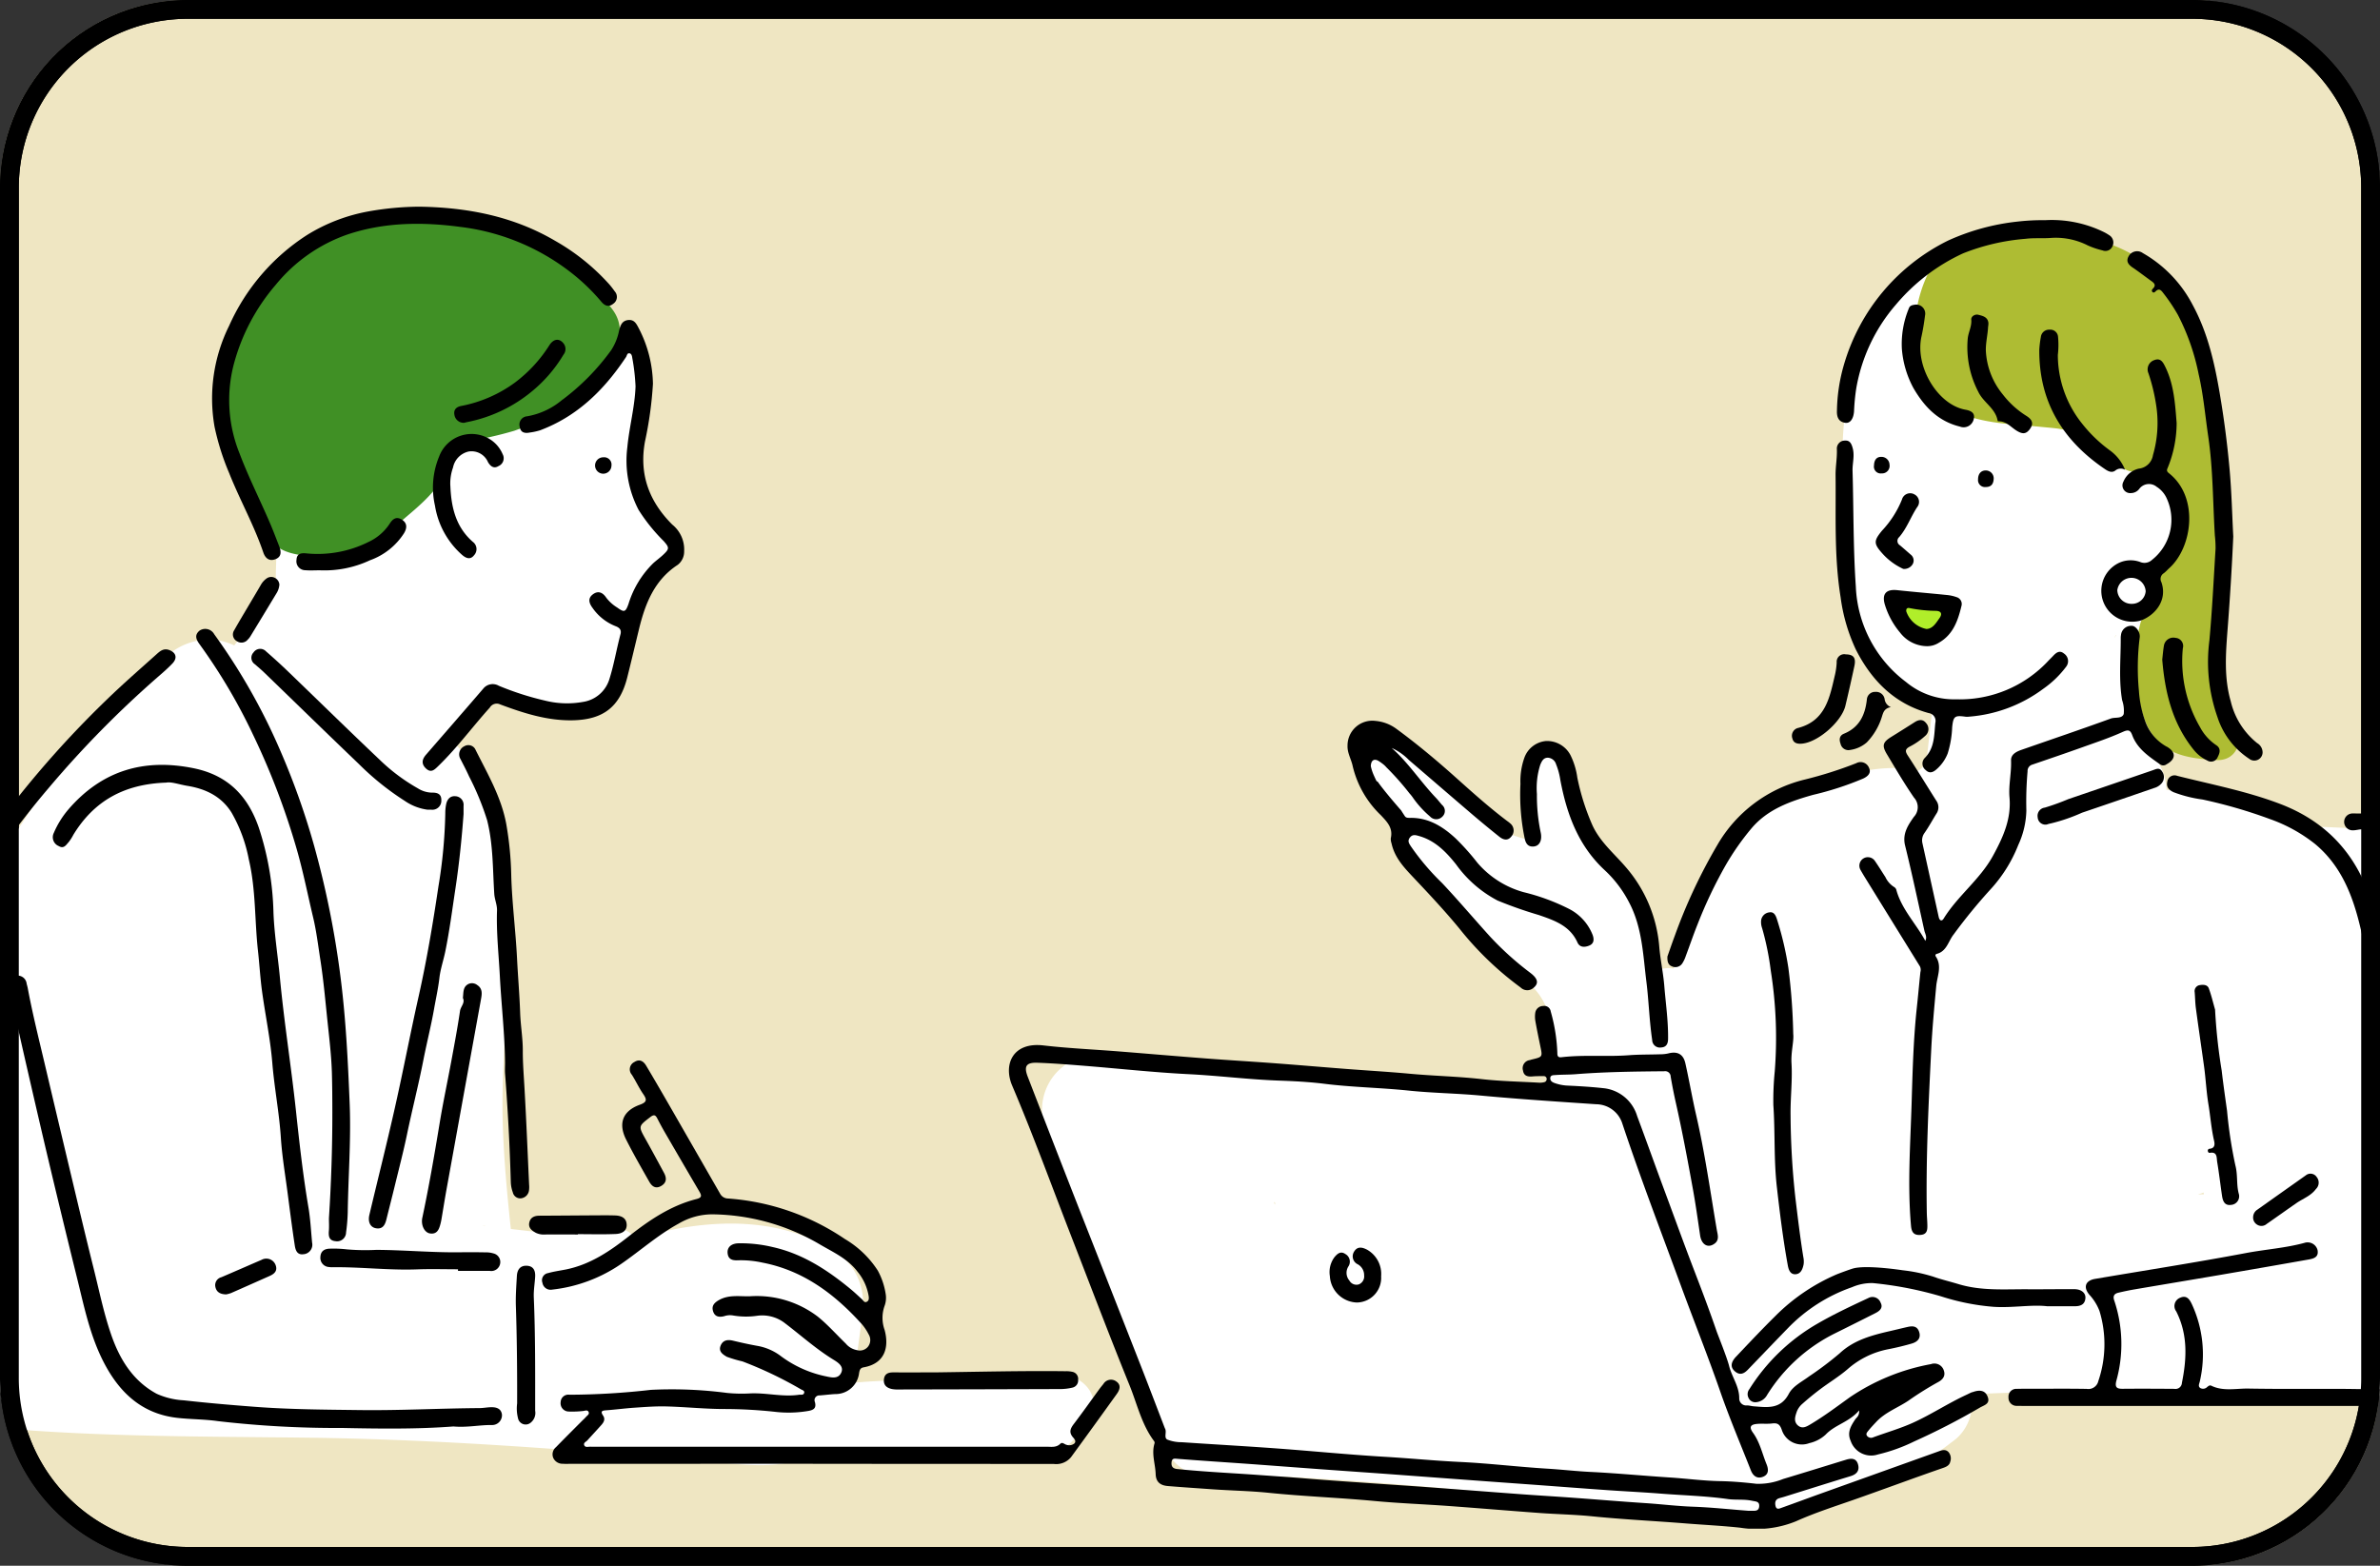 <svg xmlns="http://www.w3.org/2000/svg" xmlns:xlink="http://www.w3.org/1999/xlink" width="380" height="250" viewBox="0 0 380 250"><rect x="0" y="0" width="380" height="250" fill="#333333" stroke="none"/><defs><clipPath id="a"><rect width="380" height="250" rx="30" transform="translate(360 2788)" fill="#efe6c2" stroke="#000" stroke-width="3"/></clipPath><clipPath id="b"><rect width="438.679" height="211.082" fill="none"/></clipPath></defs><g transform="translate(-360 -2788)"><rect width="380" height="250" rx="30" transform="translate(360 2788)" fill="#efe6c2"/><path d="M30,3A26.975,26.975,0,0,0,3,30V220a26.975,26.975,0,0,0,27,27H350a26.975,26.975,0,0,0,27-27V30A26.975,26.975,0,0,0,350,3H30m0-3H350a30,30,0,0,1,30,30V220a30,30,0,0,1-30,30H30A30,30,0,0,1,0,220V30A30,30,0,0,1,30,0Z" transform="translate(360 2788)"/><g clip-path="url(#a)"><g transform="translate(335 2821)"><g clip-path="url(#b)"><path d="M192.337,197.225c-.433.229-.869.452-1.314.66l-.16.074a4.994,4.994,0,0,0-.854.319,143.277,143.277,0,0,0-28.63-.549c.667-3.368.949-6.9,1.492-10.01.773-4.424-.534-8.666-4.514-11.093-7.576-4.62-16.348-5.039-24.877-3.513a53.311,53.311,0,0,0-6.655,1.7,4.45,4.45,0,0,0-3.882-1.855q-4.536.471-9.061,1.041L107,173.2l-.191-.023c-.2-1.84-.388-3.679-.557-5.522-.383-4.169-.676-8.347-.768-12.532-.182-8.211,1.009-16.466.124-24.655-.074-.684-.164-1.365-.26-2.043.044-11.48.491-25.525-8.365-33.622a5.82,5.82,0,0,0-.583-.463q1.222-1.6,2.383-3.235a11.2,11.2,0,0,0,1.873-1.369c-1.677,1.522-.949.752-.23.374.478-.252.936-.509,1.387-.8.138-.089.357-.253.611-.449a8.553,8.553,0,0,0,2.466.265,12.816,12.816,0,0,0,4.074-.8,9.458,9.458,0,0,0,6.008,2.125,10.09,10.09,0,0,0,9.735-8.295,9.947,9.947,0,0,0,.546-3.128c0-.354.255-3.345.081-2.653.162-.8.385-1.587.613-2.366.455-1.555.959-3.1,1.461-4.639,5.48-.268,6.068-7.905,1.741-9.732q-.074-.318-.148-.638a8.531,8.531,0,0,0-1.65-3.356,9.392,9.392,0,0,0-1.958-3.583c.013-.091.026-.183.041-.283A98.8,98.8,0,0,0,126.8,38.8a8.634,8.634,0,0,0-.144-1.637c.062-4.311-2.934-8.739-7.212-9.714a10.029,10.029,0,0,0-12.083,6.861c-.126.412-.228.823-.323,1.234a10.212,10.212,0,0,0-1.878,1.94c-.346.19-.693.377-.748.4-1.183.6-2.433,1.049-3.61,1.655A25.239,25.239,0,0,0,93.17,45.79c-3.249,3.91-5.417,8.377-7.894,12.713a8.941,8.941,0,0,0-6.1-2.16,10,10,0,0,0-9.823,9.823c0,.383-.141,4.06-.02,2.688-.116,1.317.11.435-.67,1.586-1.552,2.286-3.032,4.627-4.55,6.936a7.936,7.936,0,0,0-.909,1.933c-.2.224-.382.457-.557.7a9.5,9.5,0,0,0-4.141-.944,10.269,10.269,0,0,0-8.667,5.166,10.76,10.76,0,0,0-3.19,3.2c-.321.493-.658.973-.989,1.458a28.72,28.72,0,0,0-3.015,1.994c-5.78,4.394-9.5,10.887-13.456,16.863Q17.347,125.638,6.52,144.172a10.259,10.259,0,0,0,.091,10.09C4,163.826,2.479,173.7.858,183.676a12.079,12.079,0,0,0,1.184,7.87c-.735,4.645,1.776,10.635,6.97,11.463,21.614,3.449,43.36,3.227,65.175,3.491,21.751.263,43.413,1.988,65.07,3.895,4.733.416,9.932,1.123,14.168-.641q17.434,1.052,34.9.433a4.864,4.864,0,0,0,3.447-1.48,5.277,5.277,0,0,0,5.352-2.562c.109-.056.221-.107.33-.165a5.111,5.111,0,0,0,1.819-6.936,5.181,5.181,0,0,0-6.936-1.819m-89.519-24.51c-.705-.105-.509-.177,0,0m3.1-135.666a2.42,2.42,0,0,1-.281.169c.145-.123.259-.2.281-.169" transform="translate(-0.245 -9.951)" fill="#fff"/><path d="M544.494,119.743a19.149,19.149,0,0,0-9.532-10.548c-8.359-4.288-18.671-4.89-27.9-5.293a7.3,7.3,0,0,0-2.523.337,10.005,10.005,0,0,0-2.484-1.383A81.465,81.465,0,0,0,481.5,97.949a9.117,9.117,0,0,0-.925-3.671,84.59,84.59,0,0,1-5.922-16.527c4.026-2.589,6.811-7.2,8.524-11.645,2.312-6.005,3.855-15.073,1.316-21.428-.06-.505-.129-1.011-.219-1.518-1.063-6.018-4.6-11.236-8.194-16.031-3.65-4.872-7.683-9.366-13.365-11.858a25.968,25.968,0,0,0-17.919-.823c-5.6,1.9-9.926,8.679-12.114,13.865-3.555,8.427-3.245,17.957-2.263,27.2-.049.127-.107.247-.15.379-.786,2.4-.113,5.247.29,7.678a23.066,23.066,0,0,0,1.878,5.942,15.519,15.519,0,0,0,2.164,6.268c.964,1.575,2.2,2.951,3.08,4.582a7.451,7.451,0,0,0,5,3.571,8.433,8.433,0,0,0,1.475.815q-.368,3.267-.736,6.536c-.271,2.413-.221,2.762-1.889,3.842a8.754,8.754,0,0,0-3.4-.655c-6.069-.008-12.551,2.4-17.782,5.392-5.674,3.248-8.582,8.631-11.574,14.18-1.416,2.626-2.8,5.273-4.04,7.987-.676,1.477-1.308,2.973-1.928,4.473a4.253,4.253,0,0,0-.829-.08,4.117,4.117,0,0,0-.992.12,51.878,51.878,0,0,0-3.181-9.234c-3.408-7.8-10.824-13.511-11.243-22.422-.229-4.873-7.835-4.9-7.6,0a28.458,28.458,0,0,0,1.542,8.159,3.767,3.767,0,0,0-1.474,2.747,26.332,26.332,0,0,1-4.054-1.484,8.285,8.285,0,0,1-1.565-2.181,4.121,4.121,0,0,0-4.582-2.543c-.345-.487-.726-.963-1.125-1.445-2.028-2.449-4.13-4.839-6.247-7.211a5.07,5.07,0,0,0-7.17,7.17q1.711,1.916,3.392,3.858.491.568.979,1.141a5.05,5.05,0,0,0,.3,3.882c3.034,6.274,8.048,11.148,13.313,15.578,2.587,2.176,5.3,4.247,7.746,6.579,2.525,2.4,3.225,5.26,3.644,8.573a8.339,8.339,0,0,0-1.051,2.354,9.045,9.045,0,0,0,.807,6.423c-1.238-.064-2.478-.1-3.693-.146-21.469-.908-42.958-1.8-64.293-4.487-.109-.013-.215-.01-.323-.017a8.506,8.506,0,0,0-8.932-.286,8.757,8.757,0,0,0-3.653,10.545,8.893,8.893,0,0,0,1,5.648c7.9,14.285,9.84,31.455,18.287,45.8a8.46,8.46,0,0,0,2.962,3.051,6.9,6.9,0,0,0,5.171,1.717c3.435-.376,6.873-.6,10.312-.7,25.7,1.3,51.366,4.552,76.964,7.063a7.324,7.324,0,0,0,5.95-2.443c.189-.039.378-.075.565-.129,4.211-1.2,8.538-2.2,12.664-3.669,4.4-1.564,7.846-4.02,11.505-6.848a7.393,7.393,0,0,0,2.375-7.107q6.544-.34,13.114-.375a9.049,9.049,0,0,0,2.718-.413q29.9,1.455,59.84.917a8.706,8.706,0,0,0,8.555-8.555,8.044,8.044,0,0,0-.121-1.328,45.318,45.318,0,0,0,1.588-5.073c.7-2.561,1.278-5.161,1.747-7.783.924-3.1,1.681-6.255,2.321-9.427,1.923-9.535,3.5-19.2,4.655-28.858.543-4.553,1.287-9.382-.2-13.841M339.213,163.971c-.024.075-.05.143-.075.217-.149-.392-.207-.624.075-.217M519.16,166.5c.45-.2.493-.037,0,0m-31.726-4.242.034.287c-.315,0-.629.011-.944.017q.456-.15.91-.3M473.206,73.611c.063-.1.15-.241.26-.417v.1c-.1.15-.179.259-.241.347l-.02-.027" transform="translate(-110.595 -4.847)" fill="#fff"/><path d="M570.478,83.374c-.544-2.8-1.565-6.29-1.505-9.432a3.106,3.106,0,0,0,1.5-3.145A66.286,66.286,0,0,1,571,56.9a2.8,2.8,0,0,0-.27-1.545,134.378,134.378,0,0,0,.354-14.243,3.651,3.651,0,0,0-.818-2.317,15,15,0,0,0-.167-2.126,72.454,72.454,0,0,0-2.172-8.582c-1.533-5.6-2.945-11.065-7.446-15.088-9.453-8.45-21.6-5.956-32.992-4.342a2.962,2.962,0,0,0-2.744,3.277,4.311,4.311,0,0,0-.326.492c-3.936,7.017-4,18.985,4.267,22.917,4.046,1.925,8.867,1.934,13.244,2.38,2.751.28,4.766.262,7.025,1.914,2.1,1.535,4.145,3.15,6.216,4.724a3.662,3.662,0,0,0,3.839,0c2.575-1.895,2.548-4.128,2.371-7.108a61.765,61.765,0,0,0-.57-6.441c.125.506.253,1.007.387,1.5.542,1.982,1.6,4.31,1.5,6.4a13.7,13.7,0,0,1-.958,2.934,7.273,7.273,0,0,0,.043,3.883,3.4,3.4,0,0,0,1.7,2.31c-.054,2.771-.182,5.541-.433,8.3a21.9,21.9,0,0,1-.556,3.218c-2.29.794-2.915,3.662-1.869,5.584-.209.528-.423,1.053-.637,1.578a3.575,3.575,0,0,0-.641.5,3.843,3.843,0,0,0-1.421,1.906,16.7,16.7,0,0,0-.552,5.968,20.987,20.987,0,0,0,1.431,10.187c2.2,4.918,6.309,5.575,11.2,5.848,4.728.264,4.87-6.835.469-7.553" transform="translate(-191.138 -2.571)" fill="#aebc33"/><path d="M522.069,97.715c-4.893,0-4.9,7.6,0,7.6s4.9-7.6,0-7.6" transform="translate(-189.876 -35.791)" fill="#b0ee2a"/><path d="M157.533,16.969c-2.987-3.745-7.647-7.14-11.653-9.719a31.293,31.293,0,0,0-14.627-4.912c-5.917-.481-12.858-.522-18.122,2.548-4.593,2.679-9.665,6.814-12.377,11.448a26.939,26.939,0,0,0-1.67,3.411,14.84,14.84,0,0,0-3.078,14.391,8.179,8.179,0,0,0,1.331,4.089,29.072,29.072,0,0,0,3.577,9.647,4.24,4.24,0,0,0,.4.56,14.383,14.383,0,0,0,1.865,5.579c1.357,2.027,4.044,2.3,6.276,2.626a15.263,15.263,0,0,0,7.826-.623,4.516,4.516,0,0,0,2.324-1.93,23.848,23.848,0,0,0,4.507-3.238c2.465-2.1,4.878-4.039,6.551-6.869a3.433,3.433,0,0,0-.219-4.049,11.606,11.606,0,0,1,4.1-1.7,58.126,58.126,0,0,0,7.468-1.683,31.276,31.276,0,0,0,11.757-7.355c3.155-3.169,7.219-7.873,3.754-12.215" transform="translate(-34.896 -0.768)" fill="#409025"/><path d="M514.075,64.282a1.288,1.288,0,0,0-1.333-1.246c-.84,0-1.126.635-1.146,1.375a1.088,1.088,0,0,0,1.219,1.266,1.205,1.205,0,0,0,1.26-1.395" transform="translate(-187.385 -23.089)"/><path d="M424.653,151.454c.89-.1,1.3-1,1.08-2.138a28.249,28.249,0,0,1-.622-6.233,12.22,12.22,0,0,1,.536-4.672c.242-.559.491-1.127,1.215-1.123a1.453,1.453,0,0,1,1.308,1.046,10.987,10.987,0,0,1,.677,2.5c1.032,5.494,2.892,10.562,7.163,14.483a18.657,18.657,0,0,1,3.772,4.985c2.141,3.99,2.267,8.407,2.807,12.735.385,3.089.466,6.21.923,9.3a1.234,1.234,0,0,0,1.435,1.217c.849-.051,1.1-.613,1.107-1.387.035-2.835-.375-5.638-.605-8.451-.171-2.078-.621-4.132-.8-6.209a22.1,22.1,0,0,0-5.28-12.674c-1.857-2.187-4.12-4.022-5.378-6.723a36.93,36.93,0,0,1-2.429-7.646,11.585,11.585,0,0,0-1.1-3.6,4.221,4.221,0,0,0-3.9-2.241,4.048,4.048,0,0,0-3.461,2.69,11.12,11.12,0,0,0-.619,4.145,34.381,34.381,0,0,0,.625,8.474c.163.91.471,1.652,1.55,1.526" transform="translate(-154.721 -49.306)"/><path d="M485.1,208.533c.3,4.362.061,8.735.56,13.1.479,4.193.992,8.371,1.748,12.52.122.67.373,1.434,1.182,1.417.892-.019,1.188-.823,1.343-1.574a3.338,3.338,0,0,0-.048-1.176c-.508-3.149-.885-6.314-1.268-9.48a125.908,125.908,0,0,1-.766-13.092c-.046-2.785.314-5.577.147-8.375-.106-1.78.407-3.536.279-4.66a96.613,96.613,0,0,0-.779-10.571,50.66,50.66,0,0,0-1.844-7.823c-.188-.565-.47-1.177-1.233-1.026a1.478,1.478,0,0,0-1.283,1.482,2.838,2.838,0,0,0,.172,1.041,44.081,44.081,0,0,1,1.376,6.756,68.548,68.548,0,0,1,.636,16.14,46.645,46.645,0,0,0-.221,5.319" transform="translate(-176.961 -65.113)"/><path d="M537.815,67.859a1.108,1.108,0,0,0,1.224,1.247c.809,0,1.218-.423,1.266-1.262a1.263,1.263,0,0,0-1.241-1.385c-.807-.011-1.248.578-1.249,1.4" transform="translate(-196.989 -24.343)"/><path d="M516.433,84.272a1.555,1.555,0,0,0,1.521-.8,1.184,1.184,0,0,0-.354-1.494c-.565-.493-1.125-.99-1.7-1.472a.81.81,0,0,1-.115-1.318c1.226-1.421,1.838-3.213,2.852-4.762a1.337,1.337,0,0,0-.416-2.044,1.361,1.361,0,0,0-2.007.828,15.961,15.961,0,0,1-3.176,4.952c-1.319,1.609-1.365,2.055.02,3.612a10.107,10.107,0,0,0,3.374,2.5" transform="translate(-187.546 -26.438)"/><path d="M460.354,172.6a1.316,1.316,0,0,0,1.57-.516,5.113,5.113,0,0,0,.554-1.174c.624-1.66,1.193-3.341,1.851-4.986a72.484,72.484,0,0,1,4.459-9.409,41.065,41.065,0,0,1,4.191-6c2.556-3.023,6.15-4.312,9.846-5.342a49.069,49.069,0,0,0,7.988-2.6c.649-.307,1.314-.827.94-1.662a1.451,1.451,0,0,0-2.068-.783,64.688,64.688,0,0,1-8.235,2.613,22.158,22.158,0,0,0-13.922,10.42,86.118,86.118,0,0,0-6.781,14.447c-.454,1.217-.871,2.448-1.2,3.376-.047.95.188,1.413.806,1.609" transform="translate(-168.319 -51.266)"/><path d="M492.286,127.061c2.612-.032,6.565-3.474,7.181-6.054q.757-3.165,1.437-6.345c.27-1.272-.082-1.85-1.366-1.869a1.208,1.208,0,0,0-1.458,1.295,11.534,11.534,0,0,1-.252,1.873c-.864,3.662-1.482,7.485-6.029,8.612a1.289,1.289,0,0,0-.788,1.666c.159.666.692.83,1.274.823" transform="translate(-179.826 -41.311)"/><path d="M502.719,83.951a28.253,28.253,0,0,0,2.417,8.311c2.477,4.9,6.133,8.678,11.658,10.18a1.255,1.255,0,0,1,1.048,1.551c-.2,1.987-.105,4.039-1.705,5.631a1.286,1.286,0,0,0,.169,1.915c.608.61,1.207.352,1.768-.161a6.493,6.493,0,0,0,1.743-2.5,16.015,16.015,0,0,0,.712-4.178c.188-1.758.392-1.922,2.132-1.683a2.619,2.619,0,0,0,.585-.009,22.76,22.76,0,0,0,11.818-4.439,16.007,16.007,0,0,0,3.655-3.523,1.45,1.45,0,0,0-.33-2.109c-.69-.579-1.238-.168-1.733.364-.243.26-.5.506-.747.763a19.294,19.294,0,0,1-14.754,6.174,11.952,11.952,0,0,1-7.985-2.757,20.067,20.067,0,0,1-8.022-15.23c-.423-6.141-.347-12.318-.523-18.477-.035-1.219.364-2.421.018-3.656-.191-.686-.442-1.24-1.214-1.193a1.282,1.282,0,0,0-1.308,1.4c.051,1.388-.222,2.756-.207,4.133.071,6.5-.247,13,.805,19.49" transform="translate(-183.839 -21.582)"/><path d="M516.666,103.375a5.493,5.493,0,0,0,4.284,2.172,3.44,3.44,0,0,0,1.91-.548c2.312-1.312,3.07-3.6,3.634-5.968a1.138,1.138,0,0,0-.795-1.312,6.411,6.411,0,0,0-1.608-.349c-2.623-.269-5.251-.484-7.872-.766-1.78-.192-2.491.6-1.971,2.335a12.6,12.6,0,0,0,2.418,4.437m1.526-3.909a22.54,22.54,0,0,0,4.208.437c.726.027,1.108.391.562,1.162-.571.805-1.067,1.679-2.068,1.736a4.264,4.264,0,0,1-3.231-2.8c-.06-.413.125-.629.53-.536" transform="translate(-188.296 -35.373)"/><path d="M530.047,43c.324-1.141-.629-1.421-1.333-1.548-4.394-.79-8.065-6.861-7-11.673.246-1.11.424-2.238.569-3.365a1.44,1.44,0,0,0-1.511-1.738c-.39.052-.895.1-1.055.559a14.837,14.837,0,0,0-1.137,6.461,15.73,15.73,0,0,0,1.847,6.3c1.734,2.982,3.944,5.3,7.408,6.151A1.646,1.646,0,0,0,530.047,43" transform="translate(-189.924 -9.039)"/><path d="M540.167,44.23c1.176.016,1.885.914,2.771,1.473,1.023.647,1.6.569,2.219-.335.6-.886.181-1.482-.568-1.969a14.348,14.348,0,0,1-3.833-3.472,11.867,11.867,0,0,1-2.7-7.054c-.011-1.276.306-2.494.361-3.748a3.111,3.111,0,0,0,.051-.589c-.093-.965-.911-1.143-1.609-1.319-.542-.136-1.174.259-1.129.779.093,1.072-.446,1.97-.559,2.972a15.4,15.4,0,0,0,1.686,8.562c.827,1.728,2.768,2.636,3.089,4.641.005.031.142.056.218.058" transform="translate(-195.99 -9.959)"/><path d="M594.734,222.238a.289.289,0,0,0-.241.353c.02.177.143.32.305.292,1.244-.214,1.073.791,1.182,1.442.3,1.786.506,3.586.77,5.378.122.829.383,1.636,1.442,1.491a1.381,1.381,0,0,0,1.226-1.823c-.384-1.476-.128-2.971-.534-4.494a72.3,72.3,0,0,1-1.326-8.705c-.3-2.146-.609-4.29-.859-6.442a87.614,87.614,0,0,1-1.053-9.716c-.325-1.132-.593-2.285-1-3.389-.224-.61-.914-.613-1.444-.521a.964.964,0,0,0-.811,1.131c.07.864.079,1.735.194,2.591.414,3.082.872,6.16,1.3,9.241.278,2.019.37,4.082.7,6.064.319,1.93.456,3.9.9,5.816.139.594.134,1.222-.752,1.29" transform="translate(-216.978 -71.812)"/><path d="M571.209,141.852q-6.746,2.316-13.5,4.617a37.149,37.149,0,0,1-3.744,1.354,1.319,1.319,0,0,0-1.143,1.554,1.232,1.232,0,0,0,1.475,1.138,4.818,4.818,0,0,1,.7-.185,28.141,28.141,0,0,0,4.9-1.693q5.754-1.951,11.5-3.939a2.374,2.374,0,0,0,1.112-.65,1.524,1.524,0,0,0,.214-1.943c-.444-.758-.962-.445-1.519-.253" transform="translate(-202.478 -51.873)"/><path d="M556.964,124.907a7.453,7.453,0,0,1-3.481-4.179,17.86,17.86,0,0,1-.966-4.735,38.6,38.6,0,0,1,.123-8.506c.134-.838-.6-1.885-1.264-1.879a1.632,1.632,0,0,0-1.721,1.472,2.5,2.5,0,0,0-.041.472c.014,3.31-.34,6.628.222,9.927a5.043,5.043,0,0,1,.257,2.2c-.279.8-1.366.478-2.075.736-4.712,1.713-9.463,3.321-14.2,4.974-.844.295-1.754.714-1.716,1.727.074,1.979-.42,3.947-.248,5.887.309,3.487-1.057,6.418-2.631,9.306-2.06,3.782-5.637,6.394-7.886,10.046-.305.5-.662.3-.783-.25q-1.3-5.889-2.6-11.778a2,2,0,0,1,.346-1.672c.675-.971,1.243-2.017,1.865-3.026a1.814,1.814,0,0,0,0-2.106c-1.528-2.4-3-4.832-4.555-7.213-.426-.654-.433-1,.276-1.4a11.248,11.248,0,0,0,2.528-1.75,1.408,1.408,0,0,0,.115-2.03c-.5-.644-1.151-.563-1.8-.15q-1.849,1.18-3.714,2.335c-1.394.864-1.571,1.4-.734,2.791,1.4,2.335,2.784,4.693,4.329,6.934a2.249,2.249,0,0,1-.027,3.072c-.907,1.293-1.868,2.683-1.4,4.571,1.11,4.505,2.072,9.048,3.076,13.579.115.52.471,1,.153,1.645-1.472-2.726-3.724-4.982-4.6-8.033a.782.782,0,0,0-.383-.565,3.7,3.7,0,0,1-1.385-1.577c-.56-.861-1.093-1.741-1.679-2.584a1.355,1.355,0,0,0-2.3,1.43c.269.484.557.957.847,1.427q4.315,6.989,8.639,13.972a1.263,1.263,0,0,1,.078.9c-.2,1.88-.364,3.763-.568,5.642-.558,5.142-.682,10.313-.84,15.47-.2,6.472-.669,12.955-.091,19.436.1,1.1.53,1.52,1.558,1.429,1.066-.094,1.065-.873,1.049-1.645-.013-.631-.077-1.261-.087-1.892-.15-8.7.276-17.375.707-26.056.169-3.391.487-6.769.8-10.149.143-1.539.966-3.168-.074-4.717a.254.254,0,0,1,.115-.4c1.637-.393,1.876-2.025,2.729-3.1a86.921,86.921,0,0,1,5.824-7.132,22.818,22.818,0,0,0,4.509-7.181,13.725,13.725,0,0,0,1.285-5.486,55.706,55.706,0,0,1,.193-6.263,1.045,1.045,0,0,1,.74-1.06c2.69-.916,5.378-1.835,8.053-2.792,2.155-.77,4.332-1.5,6.413-2.44.859-.387,1.2-.3,1.495.495.816,2.221,2.686,3.435,4.491,4.713a.863.863,0,0,0,1-.036c1.485-.8,1.563-1.94.034-2.817" transform="translate(-186.009 -38.682)"/><path d="M615.5,243.922q-3.86,2.729-7.716,5.464a1.439,1.439,0,0,0-.67,1.184,1.314,1.314,0,0,0,.63,1.2,1.28,1.28,0,0,0,1.544-.111c1.586-1.1,3.156-2.225,4.742-3.325,1.048-.728,2.285-1.132,3.111-2.247a1.406,1.406,0,0,0,.132-1.9,1.181,1.181,0,0,0-1.773-.261" transform="translate(-222.372 -89.238)"/><path d="M384.265,144.6c1.015,1.077,1.968,2.044,1.594,3.679a2.059,2.059,0,0,0,.115.813c.494,2.323,2.069,3.944,3.619,5.586,2.469,2.615,4.925,5.242,7.212,8.019a51.044,51.044,0,0,0,9.784,9.418,1.5,1.5,0,0,0,1.955.138c.966-.731.875-1.492-.39-2.463a48.339,48.339,0,0,1-6.424-5.783c-2.573-2.835-5.043-5.764-7.666-8.552a38.968,38.968,0,0,1-4.979-5.853c-.258-.413-.616-.838-.2-1.4.433-.584.928-.429,1.482-.273,2.572.727,4.319,2.536,5.909,4.525a18.984,18.984,0,0,0,6.636,5.779,67.2,67.2,0,0,0,6.589,2.314c2.479.856,4.963,1.7,6.164,4.384.364.814,1.163.779,1.856.5.774-.307.827-.955.574-1.686a7.921,7.921,0,0,0-3.816-4.2,33.519,33.519,0,0,0-7.209-2.649,14.972,14.972,0,0,1-7.388-4.7,38.473,38.473,0,0,0-3.468-3.883c-2.05-1.9-4.319-3.313-7.243-3.285-.319,0-.669.032-.866-.267s-.4-.6-.585-.911h0s-2.534-2.87-3.758-4.6a.334.334,0,0,1-.233-.193c-.113-.234-.223-.468-.328-.7l0-.008h0a7.147,7.147,0,0,1-.532-1.576c.03-.952.535-1.245,1.232-.831a6.59,6.59,0,0,1,.579.4,3.867,3.867,0,0,1,.681.623h0a42.926,42.926,0,0,1,3.678,4.15,6.578,6.578,0,0,1,.512.634,15.822,15.822,0,0,0,2.78,3.068,1.34,1.34,0,0,0,1.933.041,1.241,1.241,0,0,0-.025-1.893c-.341-.383-.651-.8-1.005-1.167-2.435-2.558-4.361-5.567-7.034-7.927a8.835,8.835,0,0,1,2.748,1.921c3.39,2.9,6.761,5.819,10.154,8.715q2.113,1.8,4.288,3.535c.6.483,1.319.7,1.892-.008a1.45,1.45,0,0,0-.16-2.124,4.7,4.7,0,0,0-.466-.366c-2.809-2.117-5.429-4.46-8.043-6.8-3.119-2.8-6.323-5.485-9.7-7.958a6.593,6.593,0,0,0-3.293-1.236,3.96,3.96,0,0,0-4.469,3.953c-.045,1.206.615,2.195.832,3.3a15.878,15.878,0,0,0,4.484,7.8" transform="translate(-138.799 -47.444)"/><path d="M585.461,144.333c-.177.773.193,1.253.98,1.634a20.562,20.562,0,0,0,4.641,1.177,78.736,78.736,0,0,1,10.78,3.128,24.835,24.835,0,0,1,7.226,4c4.1,3.428,5.936,8.093,7.142,13.069,1.274,5.254,2.117,10.593,2.981,15.931.787,4.866,1.85,9.688,2.882,14.511.51,2.383.744,4.81,1.415,7.176.5,1.757.331,3.693.7,5.5.678,3.366,1.122,6.759,1.587,10.157.759,5.526.824,11.09,1.125,16.642.029.537,0,.708.638.428,1.448-.632,2.184-1.567,1.894-3.2a9.665,9.665,0,0,1-.015-1.659,173.565,173.565,0,0,0-1.6-17.425c-.881-6.051-1.959-12.064-3.029-18.078-1.037-5.824-2.279-11.611-3.453-17.41-1-4.946-1.59-9.968-2.849-14.868-2.125-8.266-6.987-14.128-15.019-17.194-5.327-2.032-10.929-3.1-16.437-4.485a1.164,1.164,0,0,0-1.588.966" transform="translate(-214.424 -52.489)"/><path d="M503.6,35.75c.79.1,1.3-.664,1.387-1.832a33.362,33.362,0,0,1,.35-3.643,27.527,27.527,0,0,1,6.34-13.406,30.907,30.907,0,0,1,10.714-8.178,34.33,34.33,0,0,1,9.989-2.326c1.369-.17,2.763-.032,4.123-.144a11.256,11.256,0,0,1,5.8,1.2,12.938,12.938,0,0,0,2.352.794,1.228,1.228,0,0,0,1.6-.664,1.37,1.37,0,0,0-.536-1.769,8.088,8.088,0,0,0-.711-.426,18.867,18.867,0,0,0-9.492-1.964,35.335,35.335,0,0,0-4.37.219,36.074,36.074,0,0,0-11.14,3.035A32.081,32.081,0,0,0,503.364,26.5a27.735,27.735,0,0,0-1.107,7.349c-.035.947.25,1.767,1.348,1.9" transform="translate(-183.964 -1.237)"/><path d="M631.428,155.569c.545.011,1.1-.209,1.637-.15,3.759.414,7.546.469,11.291,1.108,4.357.743,8.577,1.776,12.331,4.231a15.858,15.858,0,0,1,7.61,14.264,127.738,127.738,0,0,1-1.421,14.116c-.782,6.138-1.678,12.265-2.8,18.353-1.673,9.075-3.377,18.144-5.28,27.175-.293,1.388-.576,2.78-.819,4.178a1.373,1.373,0,0,0,1.114,1.691c.894.234,1.31-.316,1.523-1.087.105-.38.209-.762.283-1.15,1.8-9.251,3.627-18.5,5.373-27.758.84-4.454,1.682-8.912,2.267-13.411.513-3.949,1.049-7.894,1.478-11.855.357-3.292,1.005-6.553.868-10.107a17.781,17.781,0,0,0-.617-6.117c-1.925-6.457-6.394-10.487-12.483-12.862-7.181-2.8-14.733-3.277-22.338-3.312a1.348,1.348,0,1,0-.015,2.694" transform="translate(-230.763 -55.994)"/><path d="M559.975,45.867A17.565,17.565,0,0,1,556.2,35.022a13.572,13.572,0,0,0,.027-2.944,1.223,1.223,0,0,0-1.327-1.089,1.318,1.318,0,0,0-1.413,1.169,16.607,16.607,0,0,0-.247,1.995c-.073,8.332,3.737,14.542,10.508,19.115.5.338,1.086.633,1.645.2a1.35,1.35,0,0,1,1.54-.106,7.052,7.052,0,0,0-2.344-3.043,22.491,22.491,0,0,1-4.612-4.453" transform="translate(-202.637 -11.349)"/><path d="M576.349,13.877c1.005.693,1.974,1.437,2.966,2.15.444.319.716.649.229,1.146-.14.143-.276.32-.139.518.154.221.367.126.508-.018.607-.623.933-.188,1.3.293a27.621,27.621,0,0,1,2.295,3.432,35.643,35.643,0,0,1,3.311,9.472c.755,3.25,1.041,6.608,1.53,9.92.774,5.24.736,10.535,1.056,15.806a17.672,17.672,0,0,1,.115,2.128c-.3,4.883-.538,9.772-.982,14.642a26.592,26.592,0,0,0,1.283,12.247,12.563,12.563,0,0,0,5.062,6.654,1.319,1.319,0,0,0,2.148-1.027,1.74,1.74,0,0,0-.862-1.466,12.1,12.1,0,0,1-4.224-6.679c-1.086-3.764-.805-7.592-.512-11.4.38-4.92.688-9.84.915-14.918-.182-3.481-.266-7.117-.589-10.731q-.548-6.122-1.586-12.193c-.828-4.845-1.909-9.6-4.271-13.974a20.29,20.29,0,0,0-8-8.354,1.545,1.545,0,0,0-2.259.507c-.49.875.02,1.379.7,1.849" transform="translate(-210.775 -4.119)"/><path d="M576.943,70.5a1.76,1.76,0,0,1-1.849.341,4.406,4.406,0,0,0-3.354.1,4.936,4.936,0,0,0,3.452,9.222c2.349-.878,4.244-3.288,3.261-6.111a1.074,1.074,0,0,1,.381-1.43c.316-.231.573-.542.868-.806,3.7-3.318,4.78-11.27.034-15.1-.3-.243-.517-.414-.3-.868a18.951,18.951,0,0,0,1.451-7.222c-.247-3.022-.412-6.146-1.843-9.017-.349-.7-.725-1.384-1.7-1.025a1.559,1.559,0,0,0-.956,2.12,29.513,29.513,0,0,1,1.2,4.895,18.475,18.475,0,0,1-.484,8.174,2.546,2.546,0,0,1-2.257,2.147A3.5,3.5,0,0,0,572.4,57.98a1.235,1.235,0,0,0,1.21,1.844,1.679,1.679,0,0,0,1.322-.683,1.926,1.926,0,0,1,2.759-.324,4.223,4.223,0,0,1,1.611,1.858,8.16,8.16,0,0,1-2.362,9.825m-3.214,7.012a2.264,2.264,0,0,1-2.313-2.188,2.278,2.278,0,0,1,4.531.187,2.191,2.191,0,0,1-2.218,2" transform="translate(-208.356 -14.096)"/><path d="M586.331,108.613a1.525,1.525,0,0,0-1.842,1.215c-.128.736-.183,1.484-.272,2.248.427,5.263,1.631,10.25,5.068,14.467a6.112,6.112,0,0,0,2.127,1.658,1.132,1.132,0,0,0,1.669-.58c.362-.673.513-1.387-.253-1.878a7.98,7.98,0,0,1-2.574-2.864,21.051,21.051,0,0,1-2.75-12.6,1.3,1.3,0,0,0-1.172-1.664" transform="translate(-213.984 -39.768)"/><path d="M511.118,124.674a1.566,1.566,0,0,1-.991-1.292,1.373,1.373,0,0,0-1.464-1.133,1.3,1.3,0,0,0-1.37,1.219c-.273,2.468-1.2,4.456-3.657,5.458-.732.3-.79.929-.545,1.6a1.286,1.286,0,0,0,1.539.994,5.168,5.168,0,0,0,2.645-1.2,10.2,10.2,0,0,0,2.429-4.141c.208-.651.361-1.294,1.415-1.5" transform="translate(-184.222 -44.777)"/><path d="M95.661,42.7c1.693,4.215,3.922,8.2,5.387,12.51.3.887.921,1.453,1.906,1.088,1.032-.383.963-1.226.631-2.078-.5-1.287-.991-2.581-1.537-3.849-1.578-3.661-3.378-7.224-4.79-10.962a22.742,22.742,0,0,1-.973-14.054,32.056,32.056,0,0,1,6.764-12.9,25.655,25.655,0,0,1,11.394-8c5.894-1.982,11.929-2.034,18.021-1.231a35.73,35.73,0,0,1,18.656,8.053,32.347,32.347,0,0,1,3.929,3.933c.517.61,1.148.876,1.858.3a1.316,1.316,0,0,0,.255-1.985c-.274-.385-.561-.766-.871-1.121a34.363,34.363,0,0,0-8.64-6.949C140.967,1.527,133.633.115,125.954,0a47.575,47.575,0,0,0-8.09.75,28.11,28.11,0,0,0-9.788,3.744A33.362,33.362,0,0,0,95.585,19.026a26.128,26.128,0,0,0-2.32,16.127,40.1,40.1,0,0,0,2.4,7.544" transform="translate(-34.007)"/><path d="M267.735,266.381a1.413,1.413,0,0,0-2.085.383c-.224.276-.451.549-.661.837-1.352,1.85-2.674,3.724-4.063,5.548-.539.709-.812,1.314-.156,2.1.221.263.623.646.222,1.033a1.335,1.335,0,0,1-1.243.19c-.328-.068-.65-.488-.975-.166-.664.656-1.472.476-2.242.477q-17.981.012-35.963.006H196.36q-6.35,0-12.7-.008c-.327,0-.79.161-.922-.293-.1-.358.319-.5.523-.725.743-.819,1.5-1.631,2.233-2.455.39-.435.66-.922.275-1.494-.517-.769-.061-.807.564-.854,1.494-.112,2.982-.312,4.476-.411,1.693-.112,3.392-.248,5.084-.2,3.037.082,6.07.4,9.105.413a75.831,75.831,0,0,1,8.132.437,18.692,18.692,0,0,0,5.413-.132c.835-.15,1.309-.435,1.05-1.41a.761.761,0,0,1,.755-1.067c.825-.057,1.646-.168,2.472-.214a3.784,3.784,0,0,0,3.823-3.361c.086-.468.171-.809.729-.909,3.484-.622,4.067-3.309,3.344-5.977a5.7,5.7,0,0,1,.029-3.93,3.738,3.738,0,0,0,.168-1.64,11.4,11.4,0,0,0-1.292-3.914,15.777,15.777,0,0,0-5.246-5.025,37.966,37.966,0,0,0-18.7-6.473,1.45,1.45,0,0,1-1.232-.783q-3.839-6.68-7.677-13.36c-1.361-2.363-2.724-4.724-4.122-7.065-.422-.706-1.046-1.127-1.885-.577a1.292,1.292,0,0,0-.4,2.023c.632,1,1.131,2.091,1.8,3.063.613.889.66,1.305-.525,1.731-2.715.975-3.492,2.962-2.195,5.545,1.152,2.293,2.44,4.52,3.707,6.754.4.7.984,1.181,1.861.688.932-.525.94-1.278.48-2.124-.962-1.77-1.911-3.548-2.9-5.306-1.208-2.157-1.2-2.117.726-3.594.631-.485.857-.274,1.143.286q.592,1.16,1.247,2.288,2.705,4.665,5.434,9.316c.378.644.442.975-.47,1.207-4.068,1.037-7.473,3.335-10.716,5.887-3.068,2.414-6.249,4.589-10.173,5.365-.93.184-1.876.309-2.785.567a1.155,1.155,0,0,0-.912,1.537,1.324,1.324,0,0,0,1.575,1.1,24.062,24.062,0,0,0,10.984-4.092c3.089-2.126,5.9-4.652,9.209-6.454a10.586,10.586,0,0,1,5.308-1.473,34.478,34.478,0,0,1,17.044,4.7c2.183,1.3,4.594,2.329,6.2,4.473a8.136,8.136,0,0,1,1.779,3.939c.037.311.042.665-.294.842-.4.21-.541-.167-.763-.371-.612-.56-1.214-1.133-1.853-1.66-3.692-3.043-7.64-5.624-12.4-6.691a21.815,21.815,0,0,0-5.518-.605c-1.147.039-1.778.657-1.705,1.541.089,1.075.833,1.214,1.7,1.17a16.13,16.13,0,0,1,3.88.375c6.554,1.269,11.565,5.055,15.911,9.887a8.459,8.459,0,0,1,1.038,1.579,1.726,1.726,0,0,1-.071,1.9,1.671,1.671,0,0,1-1.793.606,3.031,3.031,0,0,1-1.8-1.053c-1.477-1.43-2.848-2.989-4.438-4.278a16.065,16.065,0,0,0-10.885-3.269c-1.653.041-3.389-.3-4.987.643-.792.466-1.135.98-.854,1.807.29.854,1.013.92,1.764.725a2.874,2.874,0,0,1,1.4-.112,12.3,12.3,0,0,0,3.878.046,5.921,5.921,0,0,1,4.231,1.051c2.618,1.969,5.048,4.186,7.854,5.916.706.435,1.8,1.072,1.316,2.122-.516,1.122-1.714.731-2.658.54A18.153,18.153,0,0,1,214,262.2a8.665,8.665,0,0,0-3.676-1.534c-1.279-.231-2.551-.515-3.816-.818-.879-.212-1.628-.075-1.977.806-.359.907.313,1.373.991,1.766a20.083,20.083,0,0,0,2.49.737,62.626,62.626,0,0,1,9.294,4.431c.257.162.689.221.558.627-.119.368-.537.23-.837.274-2.648.385-5.266-.367-7.913-.212a23.465,23.465,0,0,1-3.556-.084,67.756,67.756,0,0,0-12.162-.491,117.672,117.672,0,0,1-13,.78,1.217,1.217,0,0,0-1.4,1.153,1.32,1.32,0,0,0,1.305,1.53,15.585,15.585,0,0,0,2.245-.084c.306-.02.682-.224.877.092.253.409-.2.616-.408.875a6.97,6.97,0,0,1-.5.5c-1.423,1.431-2.856,2.85-4.26,4.3a1.476,1.476,0,0,0-.442,1.72,1.613,1.613,0,0,0,1.526.935c.354.029.712.014,1.068.013q14.037-.006,28.076-.012,9.969,0,19.939.013,14.658.007,29.315.017a3.072,3.072,0,0,0,2.743-1.082q3.673-5.024,7.3-10.081c.466-.65.752-1.416-.044-1.992" transform="translate(-64.477 -78.787)"/><path d="M180.546,257.186v-.051c2.012,0,4.026.06,6.034-.027.88-.038,1.816-.4,1.753-1.53-.06-1.064-.9-1.4-1.853-1.43-.788-.026-1.579-.024-2.368-.02-3.233.018-6.466.045-9.7.061-.787,0-1.432.252-1.622,1.077-.2.856.4,1.3,1.047,1.657a2.952,2.952,0,0,0,1.5.266c1.737-.006,3.473,0,5.21,0" transform="translate(-63.276 -93.08)"/><path d="M165.013,208.021a1.447,1.447,0,0,0,1.266-1.239,3.9,3.9,0,0,0,.021-.947c-.236-5.127-.443-10.257-.734-15.382-.113-2-.279-3.987-.272-6s-.351-4-.422-6.02c-.1-2.918-.355-5.832-.5-8.749-.222-4.41-.8-8.793-.923-13.213a53.445,53.445,0,0,0-.8-8.238c-.789-4.26-2.972-7.973-4.88-11.783a1.255,1.255,0,0,0-1.809-.61,1.431,1.431,0,0,0-.622,2.036c.466.916.949,1.824,1.369,2.761a43.75,43.75,0,0,1,2.886,7c.985,3.871.892,7.83,1.145,11.76.059.92.47,1.778.439,2.665-.121,3.522.271,7.017.454,10.521.241,4.6.783,9.184.829,13.8,0,.592-.039,1.188.006,1.776q.667,8.628.912,17.279a5.178,5.178,0,0,0,.319,1.622,1.218,1.218,0,0,0,1.321.963" transform="translate(-56.821 -49.689)"/><path d="M171.074,266.831c-1.044-.008-1.45.722-1.5,1.634-.094,1.614-.213,3.235-.159,4.848.172,5.166.214,10.332.2,15.5a6.3,6.3,0,0,0,.136,2.35,1.245,1.245,0,0,0,2.03.723,1.979,1.979,0,0,0,.713-1.9c0-6.036.036-12.071-.219-18.1-.046-1.093.153-2.2.217-3.295.058-1-.288-1.75-1.417-1.759" transform="translate(-62.047 -97.734)"/><path d="M101.063,265.248c-2.143.92-4.276,1.864-6.422,2.776a1.3,1.3,0,0,0-.94,1.567c.176.8.767,1.156,1.719,1.169a4.568,4.568,0,0,0,.775-.211c2.062-.9,4.117-1.823,6.175-2.733.83-.367,1.314-.906.892-1.857a1.579,1.579,0,0,0-2.2-.71" transform="translate(-34.306 -97.089)"/><path d="M118.679,262.657c-.63.005-1.259.136-1.889.141-6.405.044-12.8.4-19.213.315-5.534-.069-11.068-.1-16.589-.515-3.815-.288-7.629-.616-11.432-1.042a12.037,12.037,0,0,1-4.325-1.043c-3.81-2.063-5.936-5.541-7.3-9.549-1.174-3.436-1.892-6.991-2.771-10.5-1.276-5.1-2.484-10.207-3.7-15.316q-2.1-8.81-4.177-17.627c-.928-3.922-1.9-7.833-2.639-11.8-.044-.233-.117-.46-.172-.691a1.436,1.436,0,0,0-1.835-1.225c-1,.19-1.214.925-1.017,1.806q1.354,6.068,2.74,12.128c1.239,5.387,2.477,10.773,3.755,16.151q2.126,8.936,4.333,17.853c1.193,4.777,2.132,9.626,4.494,14.05,2.54,4.758,6.136,7.974,11.667,8.575,2.117.23,4.265.209,6.37.509a164.5,164.5,0,0,0,19.853,1.093c6.005.124,12.019.2,17.776-.239,2.228.2,4.18-.259,6.16-.227a1.569,1.569,0,0,0,1.591-1.692c-.136-.934-.867-1.16-1.672-1.153" transform="translate(-15.217 -70.971)"/><path d="M50.36,115.8c.747-.645,1.491-1.3,2.171-2.015.845-.889.577-1.769-.572-2.167-.88-.3-1.459.241-2,.726-2.7,2.422-5.446,4.808-8.044,7.34a159.987,159.987,0,0,0-18.038,20.7A120.463,120.463,0,0,0,5.922,176.24,125.578,125.578,0,0,0,.229,211.754,24.726,24.726,0,0,1,0,217.07v1.187a4.322,4.322,0,0,1,.156.807c.016,2.333-.087,4.673.06,7,.081,1.279-.283,2.613.293,3.845.3.638.729,1.2,1.563.887a1.546,1.546,0,0,0,1.184-1.684,173.459,173.459,0,0,1-.314-17.924,130.547,130.547,0,0,1,1.233-14.158,124.4,124.4,0,0,1,5.508-23.372,116.408,116.408,0,0,1,8.549-19.126,129.956,129.956,0,0,1,14.546-20.875A163.141,163.141,0,0,1,50.36,115.8" transform="translate(0 -40.849)"/><path d="M636.871,284.327c-.985.005-1.969.006-2.953.016a3.761,3.761,0,0,0-.438.02h-3.3c-.255-.154-.689-.027-1.009,0h-3.939c-.286-.186-.877-.016-1.288,0l-.027,0h-3.667c-.219-.131-.577-.035-.834-.027-4.052.126-8.1-.164-12.156.009-2.958.125-5.927.008-8.891,0-4.854-.009-9.711.038-14.564-.048-1.984-.035-4.03.48-5.953-.463-.246-.121-.449.068-.639.212a.921.921,0,0,1-1.1.168c-.418-.285-.147-.714-.072-1.087a19.076,19.076,0,0,0-1.253-12.254c-.362-.766-.805-1.548-1.885-1.081a1.416,1.416,0,0,0-.634,2.181c1.865,3.686,1.694,7.506.907,11.4a1.019,1.019,0,0,1-1.2.968c-2.761-.02-5.522-.035-8.283-.009-.975.01-1.231-.29-.986-1.279a21.834,21.834,0,0,0-.338-12.824c-.247-.7,0-1.077.648-1.233q1.32-.317,2.66-.546c4.548-.776,9.1-1.529,13.646-2.307q7.049-1.207,14.091-2.454c.8-.141,1.622-.371,1.423-1.485a1.635,1.635,0,0,0-2.1-1.169c-3.049.828-6.206,1.033-9.3,1.617-8.018,1.513-16.086,2.766-24.132,4.134-1.545.263-1.918,1.329-.9,2.536a7.974,7.974,0,0,1,1.614,2.6,18.233,18.233,0,0,1-.19,11.178,1.627,1.627,0,0,1-1.86,1.247c-2.965-.051-5.932-.02-8.9-.018-.752,0-1.5-.009-2.254.014a1.242,1.242,0,0,0-1.327,1.36,1.282,1.282,0,0,0,1.355,1.353c.553.015,1.107.011,1.661.011h68.7c.257,0,.516.012.754-.011h8.34c.109.005.214,0,.316,0h5.507c.638,0,1.276,0,1.914,0,.945,0,1.892.029,2.835-.008.873-.035,1.615-.42,1.6-1.375-.012-.933-.693-1.35-1.611-1.345" transform="translate(-199.803 -95.587)"/><path d="M526.076,273.433c1.811,0,3.076-.013,4.341,0,.921.013,1.7-.205,1.8-1.262.084-.858-.66-1.461-1.761-1.466-2.449-.012-4.9.032-7.349.016-3.734-.025-7.468.294-11.161-.825-1.336-.406-2.7-.727-4.037-1.192a25.631,25.631,0,0,0-4.856-1.016c-.679-.1-5.89-.864-7.938-.283-.506.144-2.255.788-2.688.972a31.214,31.214,0,0,0-9.733,6.635c-2.136,2.11-4.2,4.3-6.262,6.48-.885.935-.9,1.726-.154,2.354.8.672,1.454.334,2.063-.3,2.139-2.219,4.267-4.449,6.417-6.657a26.25,26.25,0,0,1,10.2-6.5,7.851,7.851,0,0,1,3.346-.652,58.189,58.189,0,0,1,10.873,2.117,36.476,36.476,0,0,0,8.444,1.674c3.019.185,6-.386,8.448-.1" transform="translate(-174.254 -97.867)"/><path d="M376.932,263.271c-.742-.491-1.262-.011-1.712.528a3.987,3.987,0,0,0-.732,3.019,4.462,4.462,0,0,0,4.306,4.215,3.931,3.931,0,0,0,3.879-4.186,4.446,4.446,0,0,0-2.255-4.254c-.774-.4-1.544-.555-2.067.326a1.4,1.4,0,0,0,.609,2.021,1.978,1.978,0,0,1,1,1.76,1.373,1.373,0,0,1-.834,1.435,1.289,1.289,0,0,1-1.525-.612,1.9,1.9,0,0,1-.12-2.3,1.392,1.392,0,0,0-.553-1.949" transform="translate(-137.157 -96.065)"/><path d="M447.434,263.032c-.295.113-.574.266-.862.4-2.942,1.35-5.643,3.153-8.6,4.491-2.066.933-4.227,1.542-6.336,2.323a.814.814,0,0,1-.977-.224c-.256-.331.015-.6.205-.838.393-.49.828-.945,1.255-1.4,1.443-1.551,3.447-2.255,5.144-3.395a50.7,50.7,0,0,1,4.69-2.935c.769-.4,1.285-1,.946-1.918a1.579,1.579,0,0,0-2.033-.98,33.948,33.948,0,0,0-12.961,5.294c-2.053,1.478-4.079,3-6.254,4.3-.652.389-1.362.815-2.067.171s-.385-1.49-.136-2.212a3.153,3.153,0,0,1,.9-1.234c.908-.809,1.854-1.581,2.826-2.312,1.453-1.092,3.029-2.037,4.4-3.224a13.754,13.754,0,0,1,6.521-3.171c1.238-.244,2.47-.54,3.681-.891,1.115-.324,1.505-1.014,1.169-1.938s-1.1-.882-1.878-.705c-.885.2-1.765.422-2.649.624-2.945.674-5.867,1.437-8.145,3.581a53.659,53.659,0,0,1-4.916,3.705c-1.139.849-2.549,1.522-3.206,2.771-1.319,2.505-3.463,2.137-5.614,1.977-.354-.027-.7-.146-1.055-.141a1.114,1.114,0,0,1-1.236-1.164c-.006-1.9-1.18-3.394-1.615-5.127-.344-1.371-1.837-5.076-1.99-5.522-1.1-3.21-2.3-6.389-3.513-9.546-1.631-4.235-3.167-8.5-4.747-12.754-1.5-4.027-2.935-8.074-4.439-12.1a6.282,6.282,0,0,0-5.463-4.448c-1.842-.2-3.694-.314-5.544-.4a7.051,7.051,0,0,1-2.2-.423c-.352-.134-.662-.324-.661-.744,0-.529.492-.5.79-.52,1.063-.083,2.134-.049,3.2-.133,4.731-.377,9.471-.431,14.213-.474a.878.878,0,0,1,1.022.862q.349,2.039.8,4.06c1.044,4.619,1.911,9.273,2.755,13.931.441,2.438.783,4.894,1.143,7.346.222,1.511,1.279,2.125,2.359,1.285.769-.6.417-1.5.3-2.214-1.037-6.12-1.9-12.271-3.3-18.328-.629-2.729-1.1-5.494-1.716-8.228-.33-1.468-1.288-1.941-2.734-1.558a5.892,5.892,0,0,1-1.288.134c-1.659.056-3.317.022-4.978.148-3.586.273-7.195-.1-10.78.322-.451.053-.674-.089-.655-.681a27.565,27.565,0,0,0-1.058-6.622,1.039,1.039,0,0,0-1.22-.877,1.274,1.274,0,0,0-1.248,1.079,4.223,4.223,0,0,0,.011,1.3c.241,1.359.52,2.711.8,4.062.356,1.69.364,1.688-1.352,2.1-.115.027-.226.075-.342.1a1.3,1.3,0,0,0-1.072,1.682c.136.864.767.986,1.517.922.589-.051,1.183-.048,1.776-.045a.435.435,0,0,1,.474.428.484.484,0,0,1-.374.534,2.788,2.788,0,0,1-.819.083c-3.074-.173-6.162-.228-9.217-.574-3.808-.432-7.635-.5-11.445-.855-3.379-.312-6.768-.506-10.152-.767-3.774-.292-7.547-.617-11.322-.9-3.651-.272-7.306-.485-10.956-.764-4.68-.357-9.357-.762-14.036-1.133-4.009-.318-8.034-.495-12.027-.956-4.908-.568-6.416,3.05-4.986,6.412,3.353,7.88,6.28,15.941,9.385,23.928s6.137,16,9.359,23.933c1.222,3.008,1.923,6.267,3.937,8.933a.43.43,0,0,1,.051.337c-.515,1.659.132,3.269.181,4.9.04,1.326.814,1.816,1.962,1.91,2.359.194,4.72.349,7.081.516,2.994.212,6.008.257,8.984.561,5.653.577,11.329.783,16.983,1.314,3.89.366,7.8.505,11.7.788,4.878.354,9.751.769,14.628,1.125,2.8.2,5.6.249,8.391.532,4.946.5,9.91.733,14.861,1.129,2.912.233,5.833.371,8.736.684a16.629,16.629,0,0,0,8.922-1.029c2.948-1.325,6.045-2.322,9.1-3.389,4.81-1.682,9.581-3.47,14.4-5.133.483-.167.994-.4,1.113-.97a1.571,1.571,0,0,0-.281-1.562c-.481-.48-1.013-.3-1.546-.112q-9.389,3.363-18.777,6.726c-2.083.747-4.157,1.52-6.24,2.264-.386.138-.894.414-1.048-.266-.119-.524-.053-1.045.6-1.238.265-.079.534-.144.8-.226,3.534-1.1,7.064-2.222,10.6-3.3.959-.294,1.436-.871,1.179-1.844-.269-1.019-1.052-1.039-1.9-.778-3.357,1.03-6.711,2.073-10.074,3.085a10.429,10.429,0,0,1-4.276.762c-1.919-.222-3.853-.39-5.783-.424-2.687-.048-5.347-.411-8.023-.583-4.211-.269-8.414-.678-12.633-.884-2.323-.113-4.638-.384-6.963-.525-4.645-.282-9.275-.852-13.922-1.072-3.984-.188-7.948-.584-11.927-.817-5.79-.339-11.565-.919-17.35-1.342-5.038-.368-10.083-.648-15.122-.991a6.241,6.241,0,0,1-2.3-.412c-.613-.3-.067-1.195-.375-1.76a1.843,1.843,0,0,1-.093-.219c-1.262-3.281-2.507-6.569-3.79-9.842q-4.968-12.676-9.959-25.343-4.061-10.373-8.077-20.763c-.656-1.693-.267-2.316,1.556-2.25,2.484.09,4.965.287,7.444.485,5.545.444,11.081,1.058,16.635,1.336,4.85.243,9.669.861,14.523,1.031,2.4.085,4.814.21,7.2.508,4.468.557,8.971.621,13.446,1.085,3.842.4,7.719.439,11.566.8,6.128.57,12.268.966,18.407,1.382a4.417,4.417,0,0,1,4.168,3.137c2.9,8.7,6.185,17.251,9.344,25.852,2.067,5.629,4.3,11.193,6.267,16.862,1.473,4.253,3.24,8.4,4.892,12.6.345.877.994,1.411,1.953,1.025s.869-1.229.547-2.016c-.684-1.675-1.051-3.476-2.144-4.99-.67-.928-.442-1.344.686-1.435.787-.064,1.589.032,2.369-.067.85-.108,1.216.141,1.52.994a3.369,3.369,0,0,0,4.408,2.145,5.652,5.652,0,0,0,2.607-1.361c1.5-1.593,3.761-1.985,5.344-3.866.056.914-.411,1.111-.639,1.456-.684,1.04-1.313,2.075-.716,3.4a3.452,3.452,0,0,0,4.371,2.177,27.37,27.37,0,0,0,5.788-2.081,111.272,111.272,0,0,0,10.421-5.364c.707-.432,1.8-.6,1.266-1.844-.388-.909-1.2-1.106-2.43-.637M319.607,274.225c.072-.7.51-.58,1.035-.539,3.738.294,7.479.534,11.219.8,3.973.287,7.946.593,11.92.882,3.62.264,7.242.511,10.861.774,4.051.3,8.1.6,12.15.9q5.255.387,10.51.763c3.934.288,7.866.592,11.8.868,2.873.2,5.751.337,8.622.563,3.566.281,7.148.366,10.7.867,1.288.182,2.6-.012,3.894.278.559.125,1.17.071,1.114.878s-.684.721-1.241.714c-.237,0-.474,0-.52,0-3.062-.235-5.928-.549-8.8-.649-2.52-.088-5.015-.4-7.524-.567-3.935-.257-7.865-.591-11.8-.876-2.638-.192-5.278-.343-7.916-.537-4.958-.365-9.913-.754-14.871-1.122-2.6-.193-5.2-.361-7.794-.541-4.013-.278-8.026-.542-12.036-.875-2.4-.2-4.8-.358-7.2-.532-4.407-.32-8.823-.513-13.22-.968-.73-.076-.969-.426-.9-1.087" transform="translate(-107.552 -73.751)"/><path d="M481.067,291.507a2.218,2.218,0,0,0,1.8-1.165,26.743,26.743,0,0,1,10.725-9.776q3.293-1.632,6.572-3.289c.674-.342,1.269-.844.823-1.671a1.387,1.387,0,0,0-1.979-.724c-2.721,1.269-5.437,2.541-8.041,4.045a31.22,31.22,0,0,0-10.924,10.479,1.3,1.3,0,0,0-.134,1.43,1.174,1.174,0,0,0,1.157.671" transform="translate(-175.722 -100.617)"/><path d="M149.551,60.806a12.96,12.96,0,0,0-.688,7.9,13.262,13.262,0,0,0,4.309,7.85c.619.541,1.333.861,1.947.056a1.434,1.434,0,0,0-.207-2.118c-2.693-2.339-3.439-5.46-3.588-8.82a7.426,7.426,0,0,1,.418-3.043,3.272,3.272,0,0,1,2.506-2.567,2.856,2.856,0,0,1,3.085,1.707c.367.618.907,1.093,1.66.626a1.354,1.354,0,0,0,.681-1.893,5.211,5.211,0,0,0-1.741-2.2,5.528,5.528,0,0,0-8.383,2.5" transform="translate(-54.413 -20.973)"/><path d="M55.277,147.711a14.506,14.506,0,0,0-2.375,3.813,1.522,1.522,0,0,0,.8,2.084c.808.485,1.161-.18,1.562-.61a7.207,7.207,0,0,0,.767-1.195c3.267-5.346,8.031-8.1,14.844-8.33.784-.164,2.045.3,3.324.512,2.9.472,5.419,1.632,7.074,4.251a23.966,23.966,0,0,1,2.776,7.522c1.131,4.8.918,9.744,1.461,14.607.237,2.119.352,4.253.638,6.364.521,3.832,1.331,7.635,1.645,11.481.326,4.01,1.107,7.955,1.368,11.971.195,2.99.707,5.96,1.093,8.937.357,2.742.707,5.484,1.122,8.216.11.725.339,1.587,1.375,1.444a1.521,1.521,0,0,0,1.4-1.847c-.181-1.887-.274-3.791-.59-5.656-.869-5.141-1.447-10.325-2-15.5-.763-7.07-1.885-14.093-2.553-21.173-.326-3.46-.891-6.894-1.027-10.375a46.663,46.663,0,0,0-2.354-13.6c-1.766-5.093-4.989-8.346-10.386-9.446-7.93-1.616-14.617.362-19.959,6.522" transform="translate(-19.318 -51.517)"/><path d="M117.931,86.8a17.117,17.117,0,0,0,7.941-1.6,10.759,10.759,0,0,0,5.458-4.339c.476-.81.534-1.594-.366-2.16s-1.485-.06-1.949.676a8.1,8.1,0,0,1-3.365,2.893,18.186,18.186,0,0,1-9.982,1.821c-.764-.069-1.463.016-1.514,1.024a1.424,1.424,0,0,0,1.425,1.67c.745.065,1.5.012,2.351.012" transform="translate(-41.811 -28.739)"/><path d="M154.626,195.971a1.362,1.362,0,0,0-1.452-.2c-.912.466-.766,1.378-.883,2.229.395.773-.348,1.345-.456,2.077-.388,2.649-.885,5.283-1.372,7.917-.624,3.375-1.347,6.733-1.9,10.118-.827,5.019-1.691,10.029-2.749,15-.238,1.117.314,2.353,1.239,2.487,1.155.168,1.451-.7,1.676-1.586q.087-.344.147-.695c.271-1.593.521-3.19.809-4.779q2.744-15.155,5.494-30.309c.146-.813.3-1.674-.549-2.262" transform="translate(-53.387 -71.657)"/><path d="M121.78,262.525c-.876,0-1.564.314-1.611,1.337a1.462,1.462,0,0,0,1.4,1.6,2.951,2.951,0,0,0,.59.028c4.495-.049,8.973.513,13.473.343,2.167-.082,4.34-.014,6.51-.014,0,.087,0,.174,0,.261,1.7,0,3.4-.01,5.093,0A1.433,1.433,0,0,0,148.851,265a1.411,1.411,0,0,0-1.084-1.722,3.819,3.819,0,0,0-1.16-.159c-1.3-.022-2.607-.037-3.909-.016-4.541.075-9.067-.362-13.6-.382a34.541,34.541,0,0,1-4.714-.081,18.228,18.228,0,0,0-2.6-.117" transform="translate(-44.014 -96.156)"/><path d="M103.339,113.855c.5.452,1.022.873,1.5,1.34,5.03,4.859,10.034,9.745,15.088,14.58a43.487,43.487,0,0,0,7.382,5.928,8.347,8.347,0,0,0,3.612,1.387c.364,0,.483,0,.6,0a1.436,1.436,0,0,0,1.59-1.527c.019-1.018-.675-1.224-1.522-1.2a4.374,4.374,0,0,1-2.238-.693,29.771,29.771,0,0,1-6.057-4.532c-4.965-4.7-9.842-9.488-14.768-14.228-1.11-1.068-2.255-2.1-3.415-3.113a1.278,1.278,0,0,0-1.984.179,1.231,1.231,0,0,0,.206,1.88" transform="translate(-37.647 -40.805)"/><path d="M168.239,41.274a11.869,11.869,0,0,1-5.619,2.652,1.323,1.323,0,0,0-1.189,1.714c.141.9.8,1.041,1.62.877a10.088,10.088,0,0,0,1.613-.35c5.99-2.246,10.27-6.492,13.73-11.7.146-.22.164-.619.5-.6.378.023.463.416.494.715a32.973,32.973,0,0,1,.525,4.579c-.117,3.29-1.007,6.467-1.312,9.73a16.994,16.994,0,0,0,1.8,9.983,28.175,28.175,0,0,0,4,4.972c.929,1.053.936,1.248-.11,2.224-.489.458-1.038.851-1.536,1.3a15.438,15.438,0,0,0-3.965,6.513c-.471,1.312-.671,1.4-1.8.582a6.409,6.409,0,0,1-1.752-1.574c-.51-.767-1.226-1.191-2.1-.561-.9.645-.645,1.449-.1,2.177a8.059,8.059,0,0,0,3.65,2.916c.653.242,1.015.586.818,1.32-.632,2.363-1.025,4.785-1.762,7.126a5.212,5.212,0,0,1-4.244,3.666,14.41,14.41,0,0,1-5.987-.2,46.272,46.272,0,0,1-7.437-2.385,1.934,1.934,0,0,0-2.458.439c-3.037,3.536-6.1,7.046-9.155,10.567-.623.719-.8,1.445-.029,2.187.845.809,1.4.193,1.991-.38,2.987-2.892,5.447-6.25,8.223-9.329a1.283,1.283,0,0,1,1.682-.491c3.745,1.395,7.538,2.617,11.614,2.522,4.844-.113,7.472-2.174,8.645-6.841.645-2.564,1.251-5.137,1.874-7.705.989-4.074,2.46-7.844,6.194-10.28a2.674,2.674,0,0,0,1.017-2.164,5.105,5.105,0,0,0-1.9-4.26c-3.681-3.679-5.314-8-4.357-13.244a60.313,60.313,0,0,0,1.274-9.234,19.936,19.936,0,0,0-2.221-8.783c-.372-.69-.691-1.491-1.7-1.4-1.037.1-1.286.887-1.492,1.729a8.893,8.893,0,0,1-1.236,3.063,36.707,36.707,0,0,1-7.778,7.922" transform="translate(-53.44 -10.458)"/><path d="M105.554,94.539a1.3,1.3,0,0,0-.669-1.073,1.258,1.258,0,0,0-1.349.048,3.212,3.212,0,0,0-.945,1.045c-.53.924-1.082,1.835-1.623,2.752-.882,1.5-1.781,2.98-2.632,4.492a1.222,1.222,0,0,0,.444,1.753,1.288,1.288,0,0,0,1.717-.255,2.625,2.625,0,0,0,.442-.552q2.065-3.386,4.112-6.783a3.1,3.1,0,0,0,.5-1.426" transform="translate(-35.945 -34.171)"/><path d="M146.208,148.537c-.837-.086-1.31.482-1.478,1.249a7.214,7.214,0,0,0-.144,1.528,79.612,79.612,0,0,1-1.1,11.653c-.875,5.882-1.859,11.749-3.164,17.56-1.322,5.887-2.449,11.818-3.773,17.7-1.29,5.737-2.731,11.44-4.087,17.162-.266,1.125.159,1.972,1.058,2.126,1.081.185,1.451-.548,1.668-1.428.445-1.8.909-3.6,1.347-5.4.661-2.722,1.372-5.434,1.942-8.176.821-3.943,1.824-7.843,2.6-11.8.537-2.745,1.23-5.466,1.719-8.224.293-1.655.659-3.293.855-4.978.16-1.376.646-2.784.931-4.169.682-3.319,1.112-6.691,1.62-10.045.61-4.024,1.019-8.071,1.3-11.9,0-.587,0-.942,0-1.3a1.382,1.382,0,0,0-1.293-1.563" transform="translate(-48.489 -54.402)"/><path d="M192.038,64.492a1.175,1.175,0,0,0-1.3-1.348,1.309,1.309,0,1,0,1.3,1.348" transform="translate(-69.411 -23.128)"/><path d="M97.86,123.057a117.274,117.274,0,0,1,7.108,18.609c1.021,3.578,1.737,7.223,2.6,10.835.519,2.183.781,4.428,1.13,6.651.533,3.4.82,6.82,1.186,10.236.281,2.625.588,5.276.664,7.882.06,2.059.069,4.167.072,6.251.008,5.655-.184,11.3-.544,16.946,0,.672.044,1.347-.011,2.015-.069.838.017,1.544,1.04,1.643a1.436,1.436,0,0,0,1.706-1.4,27.951,27.951,0,0,0,.266-3.184c.083-5.8.545-11.593.307-17.413-.271-6.626-.589-13.232-1.414-19.821a147.317,147.317,0,0,0-4.29-21.424,118.753,118.753,0,0,0-5.359-15.05,97.062,97.062,0,0,0-10.566-18.622,1.635,1.635,0,0,0-2.338-.568c-.852.708-.546,1.422,0,2.171a90.258,90.258,0,0,1,8.445,14.244" transform="translate(-32.556 -38.952)"/><path d="M262.138,294.757c-.067.888.479,1.292,1.238,1.473a4.625,4.625,0,0,0,1.061.081q12.981-.025,25.964-.068a8.439,8.439,0,0,0,1.874-.238,1.157,1.157,0,0,0,.874-1.253,1.141,1.141,0,0,0-.87-1.25,4.535,4.535,0,0,0-1.168-.108c-6.958-.084-13.913.1-20.869.188-2.214,0-4.429.008-6.643,0-.825,0-1.392.274-1.461,1.179" transform="translate(-96.013 -107.455)"/><path d="M155.457,46.8c.148-.035.338-.089.53-.126a23.205,23.205,0,0,0,10.348-4.934,22.463,22.463,0,0,0,4.983-5.8,1.45,1.45,0,0,0,.062-1.764c-.663-.9-1.6-.851-2.3.229a22.363,22.363,0,0,1-5.5,5.967,21.255,21.255,0,0,1-8.6,3.74c-.764.15-1.224.6-1.063,1.42a1.5,1.5,0,0,0,1.545,1.267" transform="translate(-56.362 -12.289)"/></g></g></g><path d="M30,3A26.975,26.975,0,0,0,3,30V220a26.975,26.975,0,0,0,27,27H350a26.975,26.975,0,0,0,27-27V30A26.975,26.975,0,0,0,350,3H30m0-3H350a30,30,0,0,1,30,30V220a30,30,0,0,1-30,30H30A30,30,0,0,1,0,220V30A30,30,0,0,1,30,0Z" transform="translate(360 2788)"/></g></svg>